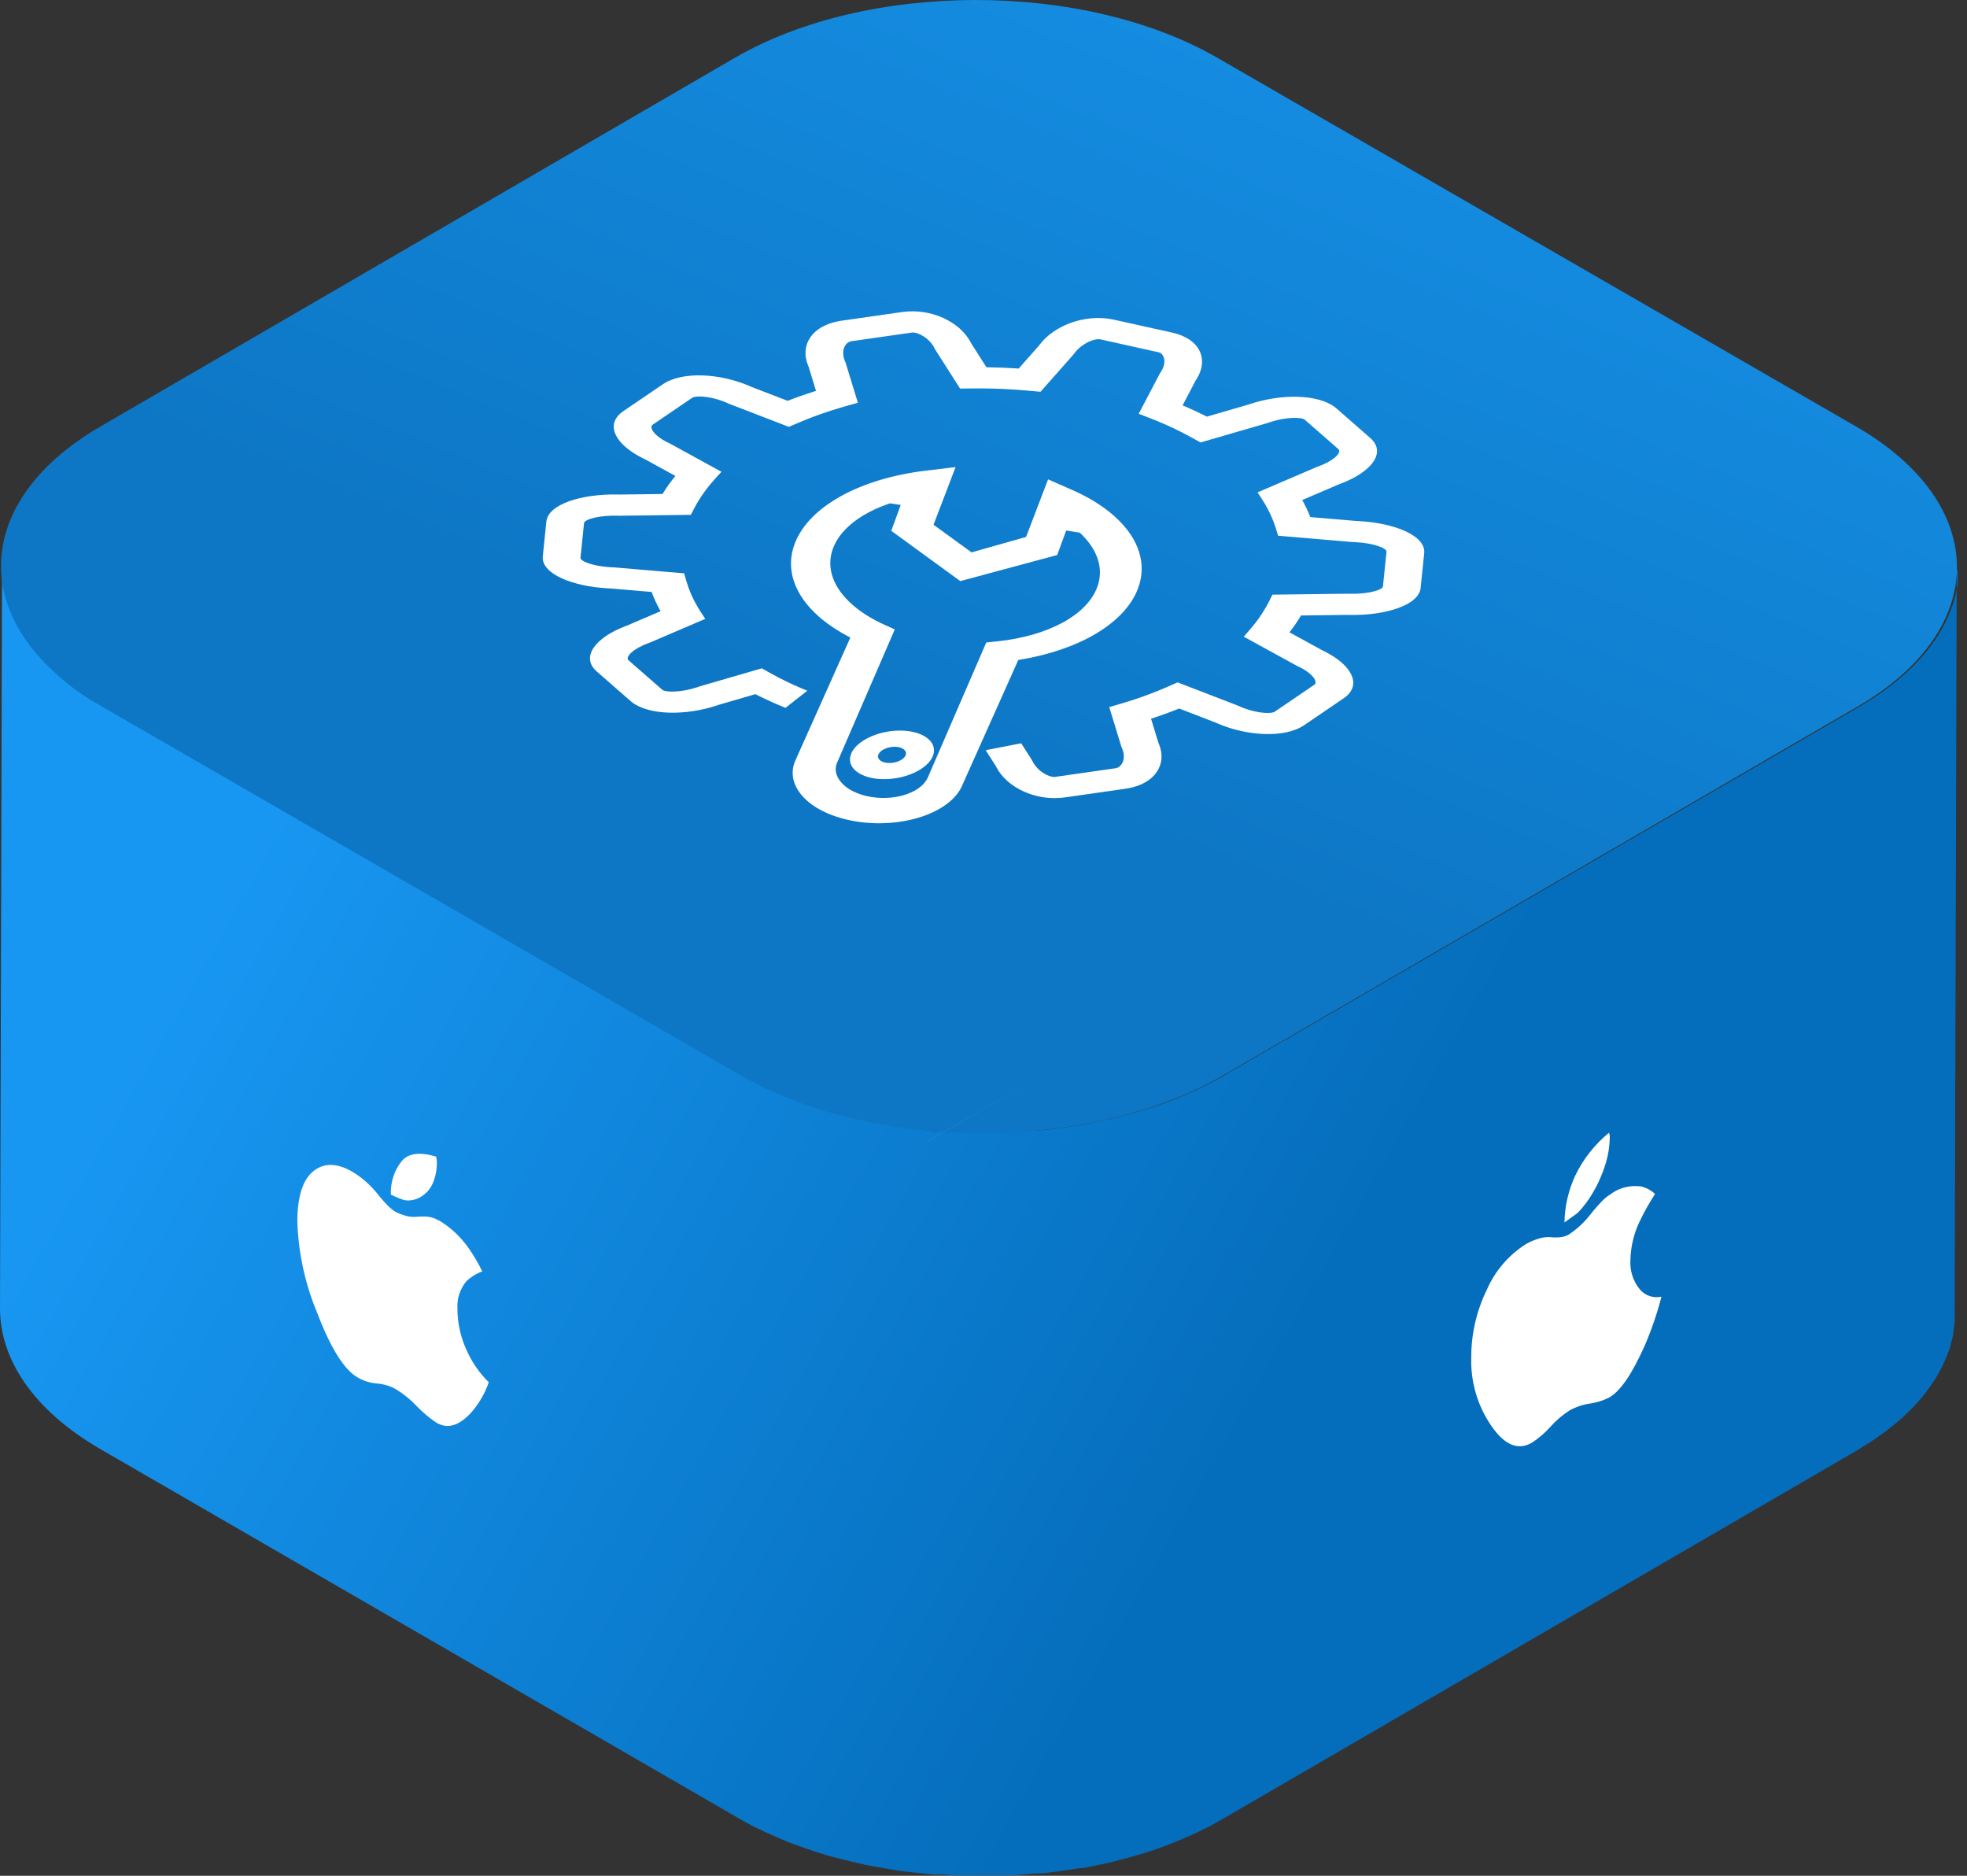 <?xml version="1.0" encoding="UTF-8"?>
<svg width="172px" height="164px" viewBox="0 0 172 164" version="1.1" xmlns="http://www.w3.org/2000/svg" xmlns:xlink="http://www.w3.org/1999/xlink">
    <rect x="0" y="0" width="172" height="164" fill="#333333" stroke="none"/>
    <title>编组 2</title>
    <defs>
        <linearGradient x1="10.619%" y1="26.965%" x2="69.587%" y2="49.328%" id="linearGradient-1">
            <stop stop-color="#1897F2" offset="0%"></stop>
            <stop stop-color="#056EBC" offset="100%"></stop>
        </linearGradient>
        <linearGradient x1="76.677%" y1="13.434%" x2="41.752%" y2="61.304%" id="linearGradient-2">
            <stop stop-color="#158DE2" offset="0%"></stop>
            <stop stop-color="#0D77C5" offset="100%"></stop>
        </linearGradient>
    </defs>
    <g id="页面-1" stroke="none" stroke-width="1" fill="none" fill-rule="evenodd">
        <g id="编组-2" fill-rule="nonzero">
            <g id="fonelab">
                <path d="M171.19,50.14 L171.19,50.59 C171.19,50.72 171.19,50.86 171.19,50.99 C171.19,51.12 171.14,51.28 171.12,51.43 L171.03,51.83 C171.03,51.97 170.97,52.12 170.93,52.27 L170.81,52.66 C170.81,52.8 170.72,52.95 170.67,53.09 L170.52,53.48 C170.46,53.63 170.4,53.78 170.33,53.93 C170.26,54.08 170.22,54.18 170.16,54.31 C170.1,54.44 170.01,54.61 169.92,54.76 C169.83,54.91 169.79,55 169.72,55.12 C169.65,55.24 169.51,55.47 169.4,55.65 L169.19,55.97 L168.77,56.55 C168.701,56.629 168.638,56.713 168.58,56.8 C168.34,57.1 168.08,57.4 167.8,57.7 L167.58,57.93 C167.37,58.16 167.14,58.38 166.91,58.6 L166.58,58.91 L166.15,59.28 C166.02,59.4 165.88,59.51 165.74,59.62 C165.6,59.73 165.43,59.87 165.27,59.99 L164.83,60.32 L164.32,60.68 L163.85,61 L163.3,61.35 L162.61,61.77 L107.08,94 C106.43,94.38 105.75,94.73 105.08,95.06 L104.53,95.32 C103.91,95.61 103.27,95.88 102.62,96.14 L102.36,96.24 C101.66,96.51 100.94,96.75 100.22,96.98 C99.71,97.14 99.22,97.28 98.67,97.42 C98.12,97.56 97.9,97.64 97.5,97.73 C97.1,97.82 96.4,97.98 95.85,98.09 C95.45,98.17 95.05,98.26 94.65,98.33 L94.14,98.41 C93.473,98.517 92.783,98.617 92.07,98.71 L91.47,98.78 L90.26,98.88 C89.59,98.88 88.92,98.98 88.26,99.01 L86.97,99.01 L85.29,99.01 L83.92,99.01 L82.41,98.93 C81.95,98.93 81.49,98.89 81.03,98.81 L79.54,98.65 L78.2,98.46 L76.62,98.18 L75.38,97.93 C74.75,97.79 74.14,97.64 73.52,97.48 L72.33,97.16 L71.71,96.96 C71.09,96.77 70.49,96.56 69.89,96.34 L69.37,96.15 C68.83,95.94 68.31,95.71 67.79,95.48 C67.53,95.37 67.26,95.26 67.01,95.14 C66.26,94.78 65.52,94.4 64.82,94 L9,61.77 C5.815,60.1 3.183,57.544 1.42,54.41 C0.61,52.868 0.184,51.152 0.18,49.41 L0,114.4 C0,118.86 2.93,123.32 8.82,126.72 L64.64,159 C65.307,159.4 66.037,159.78 66.83,160.14 L67.6,160.48 C68.04,160.68 68.48,160.88 68.94,161.06 L69.19,161.15 L69.71,161.34 C70.3,161.56 70.91,161.77 71.52,161.96 L72.15,162.16 L72.57,162.29 L73.34,162.48 C73.95,162.64 74.57,162.79 75.19,162.93 C75.36,162.93 75.52,163.02 75.69,163.05 L76.43,163.18 L78.01,163.46 L78.65,163.57 L79.35,163.65 L80.84,163.81 L81.55,163.89 L82.22,163.89 L83.74,163.97 L84.5,163.97 L87.56,163.97 L88.04,163.97 C88.71,163.97 89.39,163.89 90.04,163.84 L90.85,163.78 L91.24,163.78 L91.85,163.7 C92.54,163.62 93.23,163.52 93.92,163.41 L94.42,163.33 L94.66,163.33 L95.66,163.13 C96.22,163.01 96.77,162.91 97.32,162.77 C97.87,162.63 98.1,162.56 98.49,162.46 C98.88,162.36 99.49,162.18 100.03,162.02 L100.36,161.92 C100.98,161.72 101.58,161.51 102.18,161.28 L102.43,161.18 C103.09,160.92 103.72,160.65 104.35,160.36 L104.9,160.1 C105.59,159.77 106.26,159.42 106.9,159.04 L162.36,126.82 L162.72,126.6 L163.05,126.39 L163.59,126.05 L164.07,125.73 L164.57,125.37 L165.02,125.04 L165.48,124.67 L165.9,124.33 L166.33,123.96 C166.38,123.9 166.45,123.85 166.5,123.8 C166.55,123.75 166.6,123.7 166.65,123.65 C166.89,123.43 167.11,123.21 167.33,122.98 L167.55,122.75 C167.82,122.45 168.08,122.15 168.32,121.85 L168.47,121.64 C168.62,121.44 168.76,121.25 168.89,121.06 C169.02,120.87 169.03,120.84 169.1,120.74 C169.17,120.64 169.33,120.39 169.43,120.21 L169.52,120.06 L169.63,119.85 C169.71,119.7 169.79,119.55 169.86,119.4 L170.04,119.02 C170.11,118.87 170.17,118.72 170.23,118.57 C170.261,118.502 170.288,118.432 170.31,118.36 C170.31,118.3 170.31,118.24 170.38,118.18 C170.45,118.12 170.47,117.89 170.52,117.75 C170.57,117.61 170.6,117.49 170.63,117.35 C170.66,117.21 170.71,117.06 170.74,116.92 L170.8,116.68 C170.8,116.63 170.8,116.58 170.8,116.52 C170.8,116.46 170.85,116.22 170.87,116.07 C170.89,115.92 170.87,115.81 170.92,115.68 C170.93,115.53 170.93,115.38 170.92,115.23 C170.925,115.143 170.925,115.057 170.92,114.97 C170.925,114.88 170.925,114.79 170.92,114.7 L171.1,49.76 C171.21,49.79 171.2,50 171.19,50.14 Z" id="路径" fill="url(#linearGradient-1)"></path>
                <path d="M162.3,37.29 C174.01,44.05 174.06,55.01 162.44,61.77 L107,94 C95.37,100.76 76.45,100.77 64.75,94 L8.91,61.77 C-2.8,55 -2.85,44.05 8.78,37.29 L64.23,5.07 C75.86,-1.69 94.78,-1.69 106.48,5.07 L162.3,37.29 Z" id="路径" fill="url(#linearGradient-2)"></path>
                <g id="编组" transform="translate(81.1, 94.57)">
                    <polyline id="路径" fill="#B5B5B5" points="0.04 5.22 9.04 1.42108547e-14 9.04 1.42108547e-14 0.04 5.21 0.04 5.21"></polyline>
                    <polyline id="路径" fill="#B2B2B2" points="0.02 5.22 9.02 0.01 9.02 0.01 0.02 5.22 0.02 5.22"></polyline>
                    <polyline id="路径" fill="#AFAFAF" points="0 5.24 8.97 0.02 8.97 0.02 0 5.24 0 5.24"></polyline>
                </g>
                <g id="编组" transform="translate(81.11, 94.55)">
                    <polyline id="路径" fill="#B5B5B5" points="0.02 5.21 8.99 0 8.99 0 0.02 5.21 0.02 5.21"></polyline>
                    <polyline id="路径" fill="#B2B2B2" points="0.02 5.21 9.02 1.42108547e-14 9.02 1.42108547e-14 0.02 5.21 0.02 5.21"></polyline>
                    <polyline id="路径" fill="#AFAFAF" points="-1.42108547e-14 5.22 8.97 0.01 8.97 0.01 -1.42108547e-14 5.22 -1.42108547e-14 5.22"></polyline>
                </g>
                <path d="M140.93,104.35 C140.608,104.537 140.315,104.769 140.06,105.04 C139.78,105.33 139.44,105.71 139.06,106.19 C138.735,106.608 138.37,106.993 137.97,107.34 C137.713,107.56 137.442,107.763 137.16,107.95 C136.964,108.056 136.751,108.127 136.53,108.16 C136.198,108.202 135.862,108.202 135.53,108.16 C135.145,108.147 134.762,108.208 134.4,108.34 C134.051,108.453 133.716,108.604 133.4,108.79 C131.894,109.756 130.711,111.148 130,112.79 C129.101,114.637 128.639,116.666 128.65,118.72 C128.591,120.827 129.2,122.899 130.39,124.64 C131.55,126.34 132.737,126.84 133.95,126.14 C134.54,125.754 135.078,125.294 135.55,124.77 C136.045,124.206 136.618,123.714 137.25,123.31 C137.806,123.005 138.412,122.802 139.04,122.71 C139.626,122.629 140.194,122.45 140.72,122.18 C141.72,121.6 142.72,120.1 143.8,117.69 C144.408,116.292 144.903,114.847 145.28,113.37 C144.58,113.526 143.851,113.28 143.39,112.73 C142.791,111.998 142.498,111.063 142.57,110.12 C142.6,108.977 142.869,107.853 143.36,106.82 C143.761,105.982 144.215,105.17 144.72,104.39 C144.376,104.065 143.951,103.837 143.49,103.73 C142.6,103.606 141.695,103.816 140.95,104.32 M140.74,99 C139.471,100.025 138.447,101.32 137.74,102.79 C137.147,104.073 136.826,105.466 136.8,106.88 L137.52,106.36 C137.687,106.249 137.847,106.129 138,106 C138.503,105.471 138.939,104.884 139.3,104.25 C139.769,103.45 140.141,102.597 140.41,101.71 C140.617,101.028 140.735,100.322 140.76,99.61 L140.76,99.36 C140.76,99.3 140.76,99.21 140.7,99.07" id="形状" fill="#FFFFFF"></path>
                <path d="M38.33,106.69 C38.062,106.533 37.767,106.428 37.46,106.38 C37.127,106.35 36.793,106.35 36.46,106.38 C36.089,106.419 35.714,106.378 35.36,106.26 C35.08,106.177 34.808,106.067 34.55,105.93 C34.322,105.783 34.111,105.612 33.92,105.42 C33.566,105.055 33.232,104.671 32.92,104.27 C32.576,103.856 32.194,103.474 31.78,103.13 C31.466,102.871 31.131,102.637 30.78,102.43 C29.42,101.65 28.28,101.66 27.36,102.43 C26.44,103.2 26,104.72 26,106.82 C26.09,109.571 26.684,112.282 27.75,114.82 C28.92,117.88 30.12,119.82 31.34,120.47 C31.834,120.742 32.379,120.909 32.94,120.96 C33.542,121 34.127,121.178 34.65,121.48 C35.316,121.892 35.924,122.389 36.46,122.96 C36.97,123.493 37.537,123.969 38.15,124.38 C39.15,124.97 40.15,124.66 41.24,123.46 C41.901,122.693 42.41,121.807 42.74,120.85 C41.909,120.036 41.243,119.068 40.78,118 C40.264,116.87 39.998,115.642 40,114.4 C39.947,113.527 40.234,112.667 40.8,112 C41.194,111.629 41.66,111.343 42.17,111.16 C41.819,110.425 41.404,109.723 40.93,109.06 C40.249,108.102 39.378,107.295 38.37,106.69 M38.18,101.14 C36.79,100.7 35.78,100.81 35.18,101.45 C34.484,102.29 34.127,103.36 34.18,104.45 C34.45,104.58 34.69,104.68 34.91,104.77 C35.076,104.837 35.247,104.894 35.42,104.94 C35.873,104.998 36.333,104.907 36.73,104.68 C37.23,104.401 37.623,103.965 37.85,103.44 C38.076,102.901 38.195,102.324 38.2,101.74 L38.2,101.49 L38.14,101.13" id="形状" fill="#FFFFFF"></path>
            </g>
            <g id="tool-拷贝" transform="translate(86, 48.5) rotate(36) translate(-86, -48.5) translate(53, 20)" fill="#FFFFFF">
                <path d="M54.355,0.364 C56.273,0.537 56.198,2.698 54.631,5.091 L54.541,5.225 L52.736,8.251 L52.884,8.318 C53.293,8.511 53.683,8.724 54.053,8.956 L54.181,9.041 L57.652,6.943 L57.808,6.84 C60.444,5.132 63.179,4.475 64.025,5.63 L64.095,5.737 L65.631,8.383 C66.383,9.678 64.618,12.111 61.967,13.963 L61.819,14.064 L58.581,16.48 L58.598,16.655 C58.637,17.116 58.651,17.589 58.639,18.073 L58.631,18.262 L61.875,17.849 L62.025,17.821 C64.633,17.369 66.44,18.183 65.906,19.993 L65.854,20.155 L64.44,24.084 C63.749,26.005 60.954,27.798 58.216,28.406 L58.068,28.436 L54.745,29.321 L54.64,29.491 C54.526,29.67 54.41,29.849 54.291,30.029 L53.928,30.57 C53.792,30.768 53.653,30.967 53.511,31.166 L53.277,31.486 L55.058,32.826 L55.15,32.88 C56.739,33.856 56.928,35.833 55.215,37.61 L55.068,37.757 L51.245,41.468 C49.373,43.284 46.621,43.746 44.851,42.876 L44.747,42.821 L43.2,42.214 L45.358,39.899 L46.941,40.521 L47.021,40.559 C47.898,41.043 49.018,40.9 49.445,40.565 L49.499,40.518 L53.322,36.807 C53.687,36.453 53.623,35.631 52.821,35.116 L52.696,35.041 L52.624,34.995 L49.727,32.816 L50.394,31.95 C50.807,31.415 51.194,30.884 51.555,30.357 C51.885,29.874 52.196,29.395 52.486,28.919 L52.77,28.444 L53.293,27.551 L58.716,26.107 L58.838,26.079 C60.235,25.801 61.413,25.091 61.645,24.684 L61.672,24.625 L63.085,20.696 C63.219,20.324 62.482,19.979 61.136,20.204 L60.949,20.238 L60.83,20.257 L55.622,20.919 L55.693,20.125 C55.772,19.242 55.763,18.394 55.665,17.588 L55.608,17.189 L55.493,16.473 L60.672,12.608 L60.789,12.526 C62.183,11.587 62.971,10.57 62.903,10.254 L62.889,10.215 L61.352,7.569 C61.21,7.324 60.087,7.584 58.722,8.459 L58.525,8.588 L58.405,8.665 L52.864,12.013 L52.306,11.594 C51.699,11.138 51.018,10.749 50.271,10.429 L49.891,10.275 L49.183,10.002 L52.061,5.176 L52.129,5.071 C52.978,3.832 53.065,2.908 52.739,2.8 L52.692,2.791 L48.793,2.438 C48.43,2.405 47.336,3.18 46.465,4.381 L46.348,4.547 L46.272,4.651 L42.584,9.405 L41.606,9.525 C40.543,9.656 39.448,9.86 38.332,10.135 L37.772,10.278 L36.737,10.553 L36.166,6.652 L36.159,6.564 C36.139,5.503 35.503,5.024 35.042,5.158 L34.978,5.182 L30.203,7.259 C29.75,7.455 29.113,8.45 29.076,9.512 L29.075,9.657 L29.072,9.75 L28.658,14.045 L27.632,14.658 C26.497,15.336 25.384,16.067 24.304,16.844 L23.767,17.237 L22.804,17.951 L19.059,16.478 L18.979,16.441 C18.102,15.956 16.981,16.1 16.555,16.435 L16.501,16.482 L12.678,20.192 C12.313,20.546 12.377,21.368 13.179,21.884 L13.304,21.959 L13.376,22.004 L16.303,24.205 L15.61,25.083 C15.121,25.703 14.656,26.334 14.216,26.976 C13.974,27.329 13.74,27.685 13.515,28.043 L13.183,28.583 L12.655,29.461 L7.284,30.892 L7.162,30.92 C5.765,31.198 4.587,31.908 4.355,32.315 L4.328,32.374 L2.915,36.303 C2.781,36.675 3.518,37.02 4.864,36.795 L5.17,36.742 L10.199,36.103 L10.109,36.918 C10.005,37.847 9.998,38.74 10.088,39.587 L10.141,40.008 L10.246,40.721 L5.327,44.391 L5.211,44.474 C3.816,45.412 3.028,46.43 3.096,46.746 L3.111,46.785 L4.647,49.431 C4.79,49.676 5.912,49.416 7.278,48.541 L7.474,48.412 L7.594,48.335 L12.779,45.202 L13.334,45.636 C13.972,46.134 14.696,46.557 15.496,46.901 L15.903,47.066 L16.613,47.338 L13.938,51.824 L13.871,51.929 C13.021,53.168 12.934,54.092 13.26,54.2 L13.307,54.209 L17.206,54.562 C17.57,54.595 18.663,53.82 19.534,52.619 L19.652,52.452 L19.728,52.348 L23.155,47.93 L24.134,47.811 C25.05,47.699 25.99,47.533 26.947,47.314 L27.524,47.176 L26.862,49.508 C25.992,49.725 25.133,49.904 24.289,50.044 L24.031,50.085 L21.982,52.726 L21.888,52.861 C20.229,55.178 17.607,57.059 15.7,56.999 L15.543,56.989 L11.644,56.636 C9.726,56.463 9.801,54.302 11.369,51.909 L11.458,51.774 L13.059,49.092 L12.963,49.049 C12.448,48.81 11.964,48.54 11.511,48.241 L11.437,48.19 L8.355,50.052 L8.191,50.16 C5.555,51.868 2.82,52.525 1.974,51.37 L1.904,51.263 L0.368,48.617 C-0.384,47.323 1.381,44.889 4.032,43.037 L4.193,42.926 L7.176,40.7 L7.167,40.597 C7.123,40.033 7.117,39.452 7.148,38.857 L7.154,38.764 L4.137,39.147 L3.975,39.178 C1.367,39.63 -0.44,38.816 0.094,37.006 L0.146,36.844 L1.56,32.915 C2.251,30.994 5.046,29.201 7.784,28.593 L7.929,28.563 L11.236,27.681 L11.443,27.36 L11.844,26.761 C12.091,26.401 12.346,26.043 12.607,25.688 L12.733,25.52 L10.939,24.171 L10.85,24.119 C9.261,23.143 9.072,21.166 10.785,19.389 L10.932,19.242 L14.755,15.532 C16.626,13.715 19.378,13.254 21.148,14.123 L21.253,14.177 L23.577,15.09 L23.814,14.922 C24.428,14.493 25.05,14.078 25.68,13.677 L25.92,13.526 L26.178,10.85 L26.179,10.725 C26.227,8.697 27.722,6.327 29.947,5.263 L30.146,5.173 L34.92,3.096 C37.264,2.077 38.921,3.127 39.048,5.142 L39.053,5.264 L39.41,7.704 L39.633,7.651 C40.259,7.509 40.878,7.388 41.489,7.286 L41.706,7.253 L44.023,4.265 L44.112,4.139 C45.77,1.823 48.392,-0.058 50.299,0.001 L50.456,0.011 L54.355,0.364 Z M40.462,19.066 C43.222,19.391 45.094,20.792 45.671,22.977 C46.513,26.102 44.651,30.333 40.958,34.07 L40.87,34.157 L43.325,45.802 C43.962,48.175 41.725,51.629 38.246,53.616 L38.002,53.752 C36.314,54.665 34.572,55.103 33.167,54.967 C31.636,54.817 30.6,54.056 30.288,52.83 L27.836,41.197 L27.454,41.255 C26.584,41.372 25.75,41.411 24.967,41.369 L24.579,41.342 C21.655,41.084 19.668,39.662 19.071,37.399 C18.17,34.05 20.369,29.435 24.601,25.515 L26.521,23.738 L27.925,28.948 L32.036,28.947 L35.097,25.054 L33.696,19.849 L35.955,19.358 C37.46,19.031 38.884,18.922 40.163,19.035 L40.462,19.066 Z M38.676,21.991 L37.606,22.54 L38.229,24.732 L32.715,31.558 L25.245,31.549 L24.588,29.236 L23.743,29.672 L23.688,29.749 C22.239,31.817 21.594,33.908 21.982,35.604 L22.034,35.805 C22.507,37.507 24.057,38.579 26.334,38.776 C27.334,38.864 28.446,38.783 29.62,38.538 L30.561,38.341 L33.343,50.793 C33.523,51.465 34.126,51.892 35.015,51.978 C35.772,52.05 36.708,51.824 37.605,51.353 C39.561,50.327 40.876,48.389 40.482,46.993 L37.705,34.566 L38.437,33.907 C41.73,30.945 43.426,27.463 42.708,24.935 C42.272,23.369 40.926,22.337 38.941,22.028 L38.676,21.991 Z M38.698,44.386 C39.588,44.529 39.997,45.307 39.737,46.4 C39.463,47.554 38.498,48.829 37.295,49.627 C36.093,50.425 34.892,50.587 34.256,50.037 C33.62,49.487 33.676,48.335 34.391,47.13 C35.354,45.488 37.217,44.252 38.55,44.368 L38.698,44.386 Z M37.391,46.363 C36.944,46.324 36.33,46.731 36.008,47.28 C35.768,47.685 35.749,48.069 35.961,48.252 C36.173,48.436 36.574,48.382 36.974,48.116 C37.375,47.85 37.697,47.425 37.788,47.04 C37.88,46.655 37.723,46.388 37.391,46.363 Z" id="形状结合"></path>
            </g>
        </g>
    </g>
</svg>